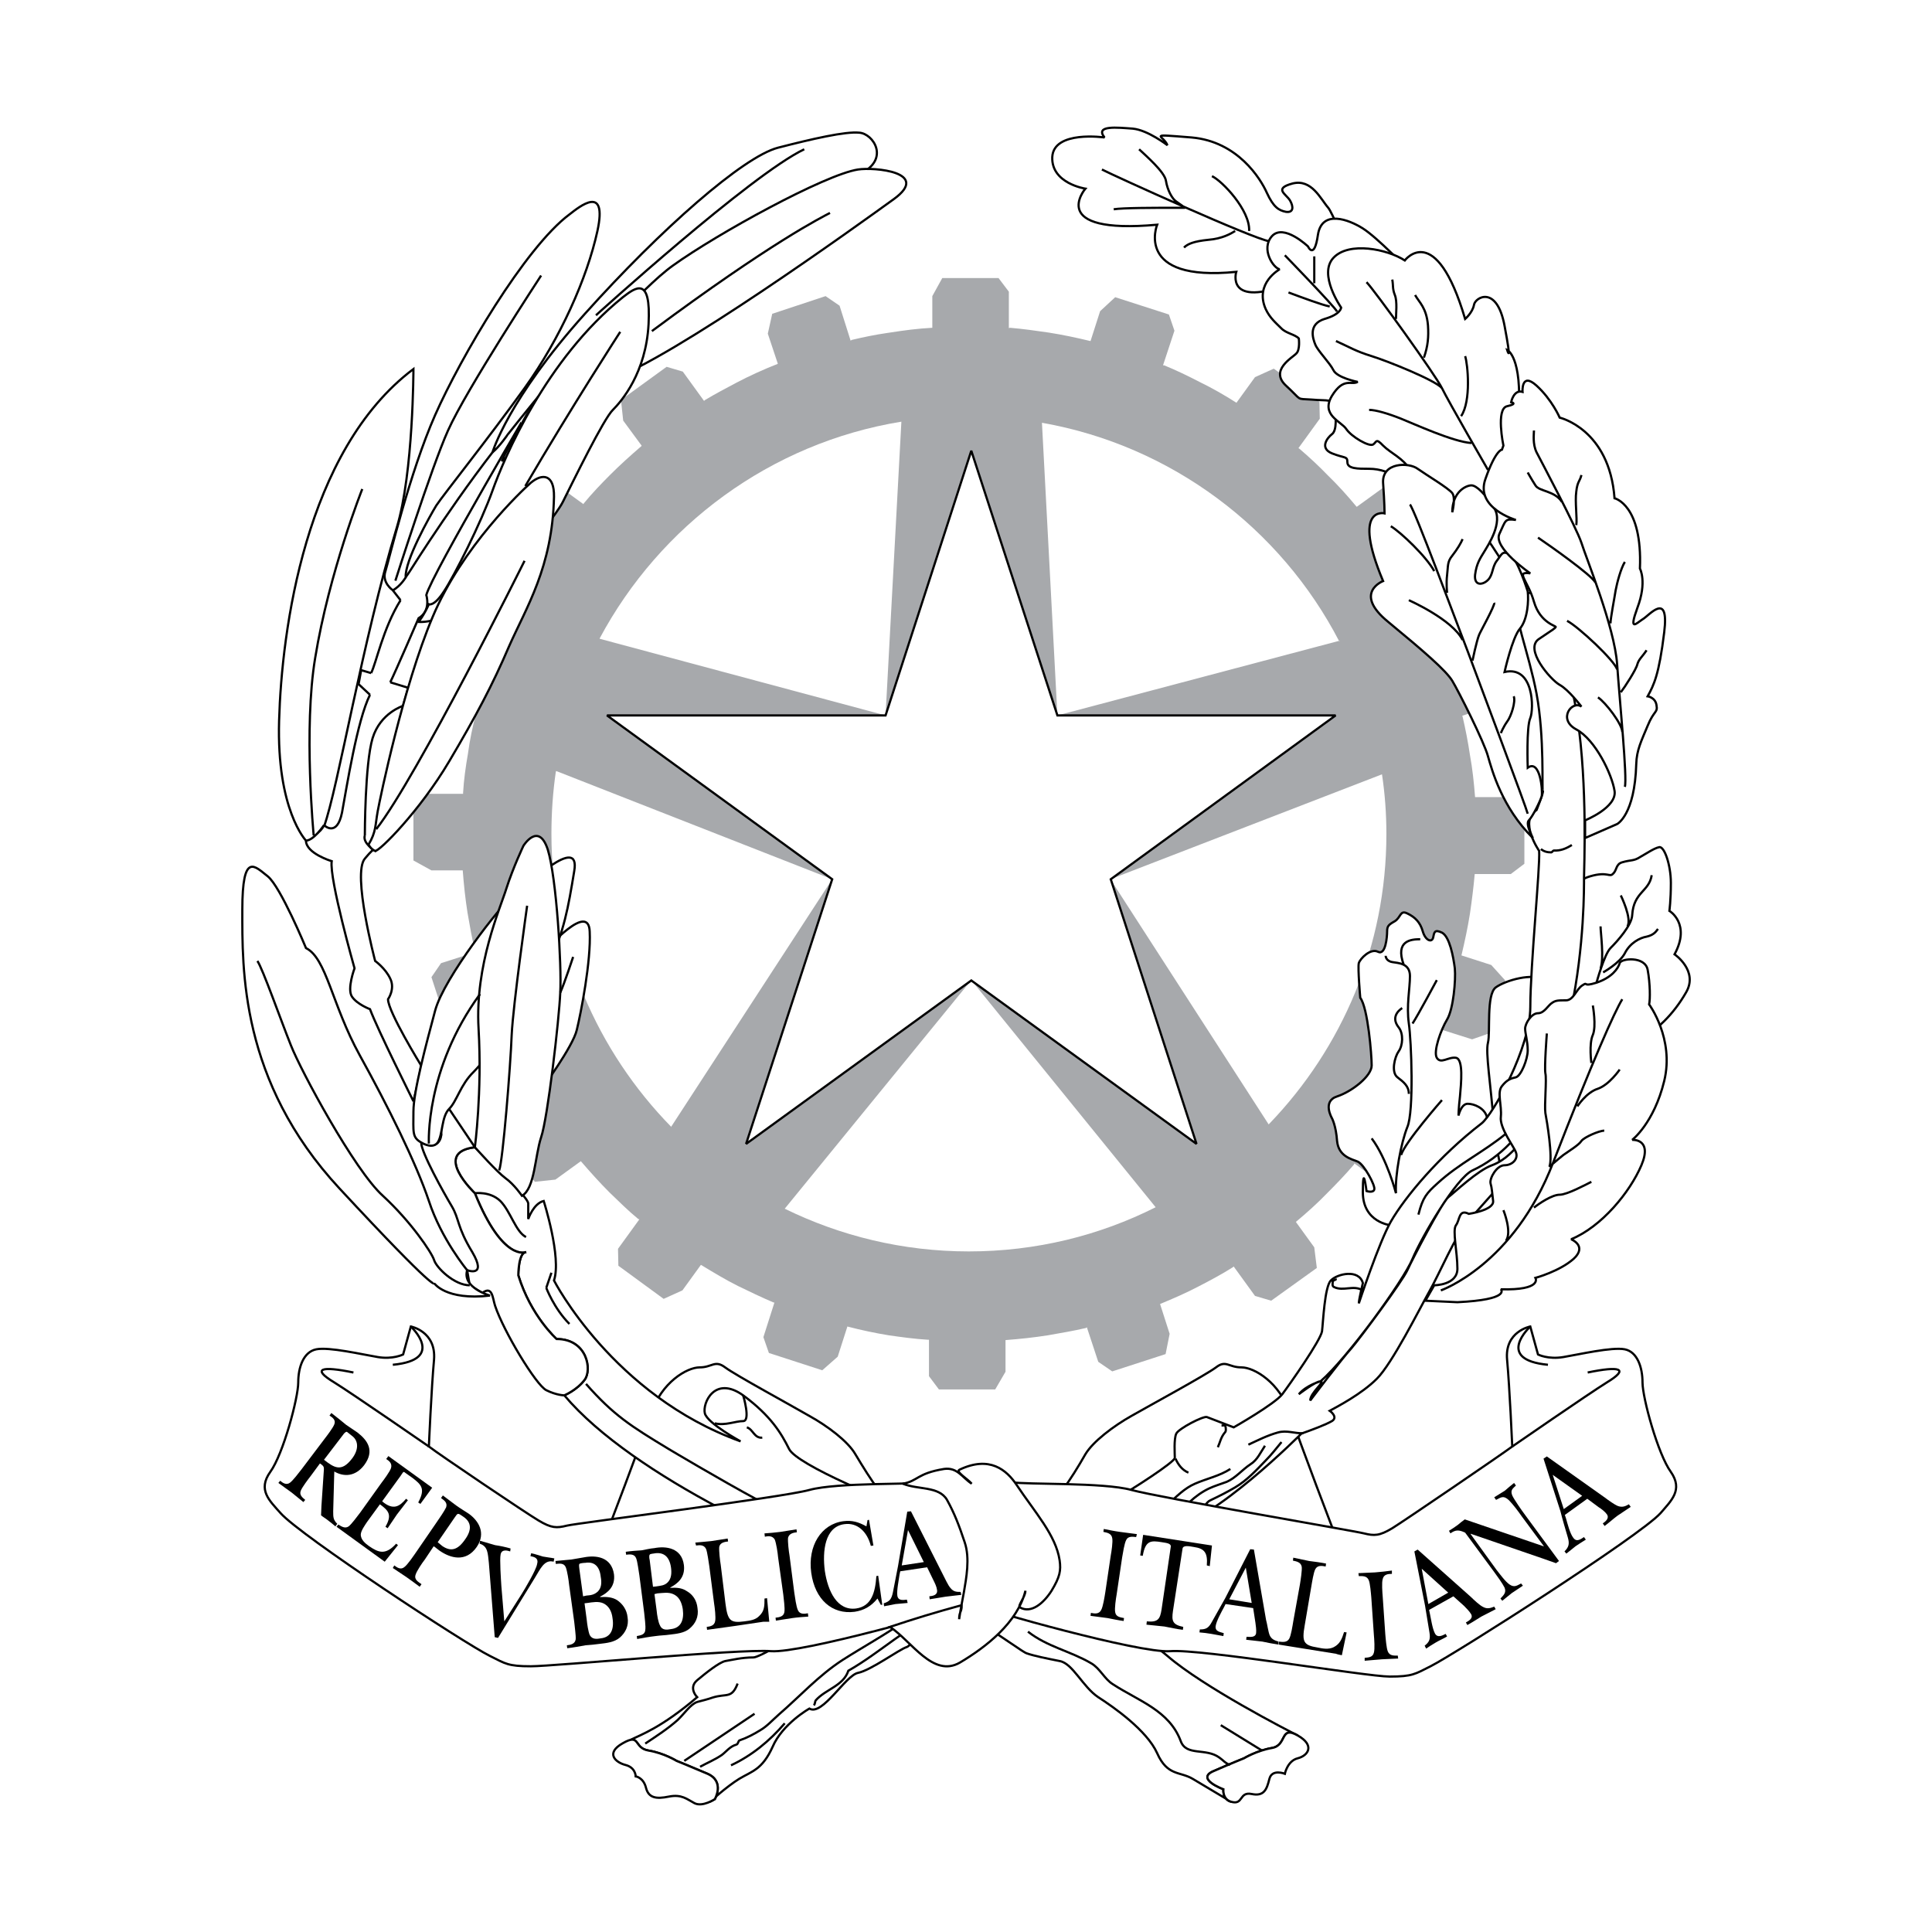 <?xml version="1.0" encoding="utf-8"?>
<!-- Generator: Adobe Illustrator 13.0.0, SVG Export Plug-In . SVG Version: 6.00 Build 14948)  -->
<!DOCTYPE svg PUBLIC "-//W3C//DTD SVG 1.0//EN" "http://www.w3.org/TR/2001/REC-SVG-20010904/DTD/svg10.dtd">
<svg version="1.0" id="Layer_1" xmlns="http://www.w3.org/2000/svg" xmlns:xlink="http://www.w3.org/1999/xlink" x="0px" y="0px"
	 width="192.756px" height="192.756px" viewBox="0 0 192.756 192.756" enable-background="new 0 0 192.756 192.756"
	 xml:space="preserve">
<g>
	<polygon fill-rule="evenodd" clip-rule="evenodd" fill="#FFFFFF" points="0,0 192.756,0 192.756,192.756 0,192.756 0,0 	"/>
	
		<path fill-rule="evenodd" clip-rule="evenodd" fill="#FFFFFF" stroke="#000000" stroke-width="0.22" stroke-miterlimit="2.613" d="
		M99.623,151.186c0,0,5.618-1.506,6.389-2.533c0.771-1.029,1.542-2.277,2.276-3.562c0.771-1.285,2.827-2.828,4.589-3.82
		c1.799-1.029,7.417-4.076,8.444-4.848c0.992-0.771,1.249,0,2.534,0c1.284,0,3.818,1.506,4.847,4.59
		c1.027,3.049,4.332,11.717,4.846,13.002s-7.417,4.592-10.207,5.361c-2.79,0.771-8.407,0.771-10.206-0.256
		c-1.763-1.029-12.997-5.619-13.768-5.619C98.595,153.5,99.623,151.186,99.623,151.186L99.623,151.186z"/>
	
		<path fill-rule="evenodd" clip-rule="evenodd" fill="#FFFFFF" stroke="#000000" stroke-width="0.22" stroke-miterlimit="2.613" d="
		M94.006,151.186c0,0-5.581-1.506-6.352-2.533c-0.771-1.029-1.542-2.277-2.313-3.562c-0.734-1.285-2.79-2.828-4.589-3.82
		c-1.763-1.029-7.379-4.076-8.407-4.848c-1.029-0.771-1.286,0-2.534,0c-1.285,0-3.819,1.506-4.847,4.59
		c-1.028,3.049-4.333,11.717-4.846,13.002s7.38,4.592,10.207,5.361c2.791,0.771,8.408,0.771,10.169-0.256
		c1.8-1.029,13.034-5.619,13.769-5.619C95.034,153.5,94.006,151.186,94.006,151.186L94.006,151.186z"/>
	<path fill-rule="evenodd" clip-rule="evenodd" fill="#A7A9AC" d="M49.765,102.266v0.037l-2.974,0.953l-2.019-0.439l-1.727-5.326
		l0.956-1.395l3.451-1.103l-0.037-0.072c-0.331-1.249-0.551-2.608-0.771-3.856c-0.22-1.396-0.368-2.792-0.477-4.225h-3.122
		l-1.797-0.991V80.23l1.321-1.029h3.634v-0.11c0.073-1.285,0.258-2.607,0.478-3.856c0.183-1.395,0.477-2.791,0.844-4.15
		l-0.037-0.037l-2.974-0.955l-1.358-1.506l1.726-5.362l1.579-0.551l3.451,1.138v-0.11c0.514-1.176,1.101-2.387,1.651-3.526
		c0.661-1.285,1.359-2.498,2.093-3.709l-2.534-1.837l-0.844-1.873l3.305-4.554l1.688-0.037l2.937,2.131l0.037-0.074
		c0.808-0.991,1.763-1.983,2.644-2.865c0.991-0.992,2.056-1.946,3.121-2.864v-0.038l-1.835-2.495l-0.22-2.059l4.552-3.305
		l1.616,0.477l2.129,2.938l0.037-0.073c1.101-0.661,2.093-1.176,3.194-1.764c1.249-0.661,2.791-1.359,4.112-1.873v-0.037
		l-0.991-2.975l0.44-1.983l5.324-1.763l1.395,0.955l1.102,3.489l0.11-0.074c1.248-0.293,2.313-0.515,3.561-0.697l0.258-0.037
		c1.396-0.22,2.79-0.404,4.222-0.477v-0.037v-3.122l0.992-1.8h5.617l1.028,1.359v3.636l0.11-0.037
		c1.285,0.109,2.606,0.294,3.854,0.477c1.396,0.219,2.791,0.514,4.149,0.844h0.037l0.954-2.975l1.505-1.396l5.36,1.727l0.551,1.617
		l-1.138,3.451h0.109c1.176,0.478,2.387,1.065,3.525,1.654c1.285,0.624,2.496,1.321,3.708,2.093V40.16l1.836-2.534l1.872-0.845
		l4.553,3.305l0.037,1.689l-2.13,2.938l0.073,0.037c0.992,0.845,1.981,1.763,2.864,2.681c0.991,0.956,1.945,2.02,2.862,3.122h0.038
		l2.533-1.836l2.019-0.258l3.305,4.554l-0.477,1.616l-2.938,2.131l0.073,0.073c0.661,1.102,1.321,2.277,1.909,3.416
		c0.624,1.248,1.212,2.534,1.726,3.856h0.036l2.975-0.955l2.02,0.404l1.725,5.326l-0.954,1.396l-3.451,1.138l0.037,0.073
		c0.293,1.25,0.55,2.571,0.734,3.82c0.257,1.396,0.403,2.792,0.514,4.224h3.12l1.8,1.028v5.619l-1.358,1.028h-3.635h0.037
		c-0.11,1.285-0.294,2.718-0.478,3.966c-0.221,1.396-0.514,2.755-0.845,4.15l2.974,0.956l1.396,1.543l-1.726,5.324l-1.579,0.551
		l-3.487-1.102v0.074c-0.479,1.211-1.064,2.424-1.652,3.562c-0.624,1.248-1.322,2.496-2.093,3.672l0.036,0.037l2.533,1.836
		l0.846,1.873l-3.306,4.518l-1.688,0.074l-2.938-2.168l-0.037,0.111c-0.843,0.992-1.762,1.945-2.68,2.863
		c-0.954,0.992-2.02,1.947-3.119,2.865l1.835,2.535l0.257,2.057l-4.553,3.268l-1.615-0.477l-2.13-2.939l-0.073,0.074
		c-1.103,0.699-2.276,1.322-3.414,1.91c-1.249,0.66-2.534,1.211-3.855,1.762l0.954,2.975l-0.403,2.021l-5.324,1.727l-1.395-0.955
		l-1.139-3.453l-0.073,0.074c-1.248,0.293-2.569,0.514-3.817,0.734c-1.396,0.221-2.791,0.367-4.223,0.477v3.158l-1.028,1.764h-5.618
		l-0.991-1.322v-3.635h-0.11c-1.285-0.074-2.607-0.258-3.892-0.441c-1.358-0.221-2.753-0.514-4.149-0.881v0.035l-0.954,2.977
		l-1.542,1.357l-5.324-1.727l-0.55-1.578l1.101-3.453H77.19c-1.212-0.514-2.423-1.102-3.562-1.652
		c-1.248-0.625-2.459-1.357-3.671-2.094h-0.037l-1.835,2.533l-1.872,0.846l-4.517-3.305l-0.037-1.689l2.13-2.939l-0.11-0.035
		c-0.992-0.809-1.946-1.764-2.864-2.645c-0.992-0.992-1.946-2.057-2.864-3.123l-2.534,1.836l-2.056,0.221l-3.268-4.553l0.478-1.617
		l2.937-2.129l-0.073-0.037c-0.698-1.102-1.321-2.314-1.909-3.416C50.903,104.91,50.315,103.588,49.765,102.266L49.765,102.266z"/>
	<path fill-rule="evenodd" clip-rule="evenodd" fill="#FFFFFF" d="M55.455,76.997c-0.293,2.021-0.439,4.077-0.439,6.208
		c0,11.385,4.589,21.706,11.967,29.235h-0.036l16.081-24.718L55.493,76.924L55.455,76.997L55.455,76.997z"/>
	<path fill-rule="evenodd" clip-rule="evenodd" fill="#FFFFFF" d="M133.621,63.996c-5.838-11.275-16.741-19.54-29.665-21.816
		l1.542,29.198l28.159-7.456L133.621,63.996L133.621,63.996z"/>
	<path fill-rule="evenodd" clip-rule="evenodd" fill="#FFFFFF" d="M89.931,42.07C76.86,44.2,65.847,52.427,59.824,63.702
		l0.037,0.037l28.491,7.639L89.931,42.07L89.931,42.07z"/>
	<path fill-rule="evenodd" clip-rule="evenodd" fill="#FFFFFF" d="M126.682,112.07c7.196-7.49,11.639-17.664,11.639-28.866
		c0-2.021-0.146-4.003-0.44-5.95l-27.096,10.467l15.788,24.46L126.682,112.07L126.682,112.07z"/>
	<path fill-rule="evenodd" clip-rule="evenodd" fill="#FFFFFF" d="M78.292,120.592c5.543,2.717,11.785,4.262,18.358,4.262
		c6.718,0,13.033-1.58,18.65-4.408l-18.395-22.66L78.292,120.592L78.292,120.592z"/>
	
		<polygon fill-rule="evenodd" clip-rule="evenodd" fill="#FFFFFF" stroke="#000000" stroke-width="0.22" stroke-miterlimit="2.613" points="
		74.437,114.127 83.028,87.722 60.559,71.378 88.353,71.378 96.906,44.971 105.498,71.378 133.254,71.378 110.821,87.722 
		119.376,114.127 96.906,97.822 74.437,114.127 	"/>
	
		<path fill-rule="evenodd" clip-rule="evenodd" fill="#FFFFFF" stroke="#000000" stroke-width="0.22" stroke-miterlimit="2.613" d="
		M151.392,121.73c0,0-1.91-4.59-2.313-9.182c-0.367-4.59-0.881-7.492-0.624-8.52c0.257-1.029-0.184-4.775,0.771-5.51
		c0.954-0.697,3.707-1.506,4.846-0.734c0,0,2.276-5.876,2.423-7.163c0.11-1.285,0.367-2.681,2.167-3.194
		c1.762-0.515,1.908,0.146,2.275-0.258c0.404-0.367,0.258-0.955,0.918-1.139c0.882-0.257,1.139-0.109,1.763-0.514
		c0.661-0.367,1.396-0.881,1.908-0.991c0.515-0.147,1.176,1.763,1.176,3.562c0,1.763-0.146,2.791-0.146,2.791
		s2.166,1.286,0.514,4.333c0,0,2.423,1.653,1.139,3.82c-1.249,2.166-2.938,3.855-4.957,4.848c0,0,2.79,2.939-2.166,7.42
		c-4.993,4.443-3.965,3.305-3.965,3.305s2.937,2.277-2.424,5.729C149.335,123.787,151.392,121.73,151.392,121.73L151.392,121.73z"/>
	
		<path fill-rule="evenodd" clip-rule="evenodd" fill="#FFFFFF" stroke="#000000" stroke-width="0.22" stroke-miterlimit="2.613" d="
		M138.762,122.244c0,0-2.791-0.258-2.791-3.305c0-3.049,0.367-0.109,0.367-0.109s0.661,0.219,0.771-0.148
		c0.146-0.365-1.028-2.533-1.652-2.791c-0.624-0.256-1.909-0.514-2.057-2.057c-0.109-1.543-0.514-2.275-0.514-2.275
		s-0.991-1.689,0.514-2.168c1.543-0.514,3.452-2.057,3.452-3.086c0-1.027-0.368-5.729-1.139-6.758c0,0-0.257-2.937-0.146-3.452
		c0.146-0.477,1.174-1.505,1.909-1.139c0.771,0.404,0.917-1.506,0.917-2.02s0.111-0.662,0.771-1.028
		c0.624-0.404,0.514-1.139,1.248-0.771c0.771,0.367,1.285,0.881,1.542,1.8c0.257,0.881,0.881,1.138,1.028,0.624
		c0.11-0.513,0.11-0.88,0.882-0.513c0.771,0.403,1.137,2.423,1.284,3.562c0.11,1.175-0.147,4.076-0.771,5.105
		c-0.625,1.029-1.396,3.195-1.028,3.82c0.403,0.66,1.138-0.111,1.909,0c0.771,0.146,0.515,2.57,0.404,3.855
		c-0.146,1.248-0.146,1.91-0.146,1.91s0.257-1.176,0.917-1.176c0.624,0,1.652,0.404,1.909,1.285S138.762,122.244,138.762,122.244
		L138.762,122.244z"/>
	
		<path fill-rule="evenodd" clip-rule="evenodd" fill="#FFFFFF" stroke="#000000" stroke-width="0.22" stroke-miterlimit="2.613" d="
		M105.755,157.32c-14.172,4.332-14.539,6.756-15.31,7.014c-0.772,0.256-3.562,2.314-4.846,2.57c-1.25,0.258-3.562,4.336-4.847,3.562
		c0,0-2.68,1.506-3.671,3.82c-1.028,2.277-2.056,2.424-3.341,3.195c-1.248,0.771-2.901,2.277-2.901,2.277l0.478-0.258
		c0,0,1.029-1.762-0.734-2.533c-1.798-0.771-3.083-1.285-3.083-1.285s-1.249-0.773-2.791-1.029
		c-1.248-0.184-0.991-1.248-1.799-1.064c1.028-0.516,3.083-1.213,6.646-4.26c0,0-0.919-0.92,0-1.691
		c0.881-0.734,2.166-1.762,2.79-1.91c0.66-0.109,1.651-0.365,2.827-0.365c1.138,0,13.804-8.008,16.559-9.586
		c0.881-0.479,12.483-5.73,14.025-5.73c1.541,0,4.332,0.148,5.727-0.623c1.396-0.771,5.728-3.562,5.728-3.969
		c0-0.365-0.109-1.908,0.147-2.424c0.257-0.514,2.68-1.762,3.048-1.652c0.403,0.148,2.68,1.029,2.68,1.029s4.075-2.314,4.847-3.305
		c0.771-1.029,3.818-5.363,3.965-6.281c0.11-0.881,0.257-4.443,0.882-5.068c0.623-0.662,2.79-1.176,3.193,0.258
		c0,0-0.403,1.652-0.403,2.02c0,0,2.02-6.098,3.194-8.154c1.395-2.424,4.809-6.537,9.068-9.807
		c1.139-0.916,4.847-7.527,4.847-11.604c0-4.114,0.99-13.92,0.881-15.574c0,0-2.057-2.974-0.258-4.075c0,0,0.771-1.911,0.624-1.911
		c-0.109,0,0.185-5.362-0.624-9.696c-0.771-4.077-2.422-8.153-2.056-9.586l2.827-0.992c0,0,2.276,6.244,3.305,13.001
		c1.027,6.758,0.66,15.021,0.66,15.939c0,1.652,0.221,23.947-11.124,29.197c-1.652,0.771-5.067,6.648-5.984,8.816
		c-0.882,2.166-6.499,9.916-9.179,12.23c0,0-1.396,0.365-2.166,1.285c0,0,1.651-1.285,2.166-1.285c0.514,0-1.028,1.137-1.028,1.908
		c0,0,3.194-4.223,4.112-5.215c0.881-1.027,5.066-6.648,5.58-7.785c0.515-1.139,3.452-6.758,4.075-7.273
		c0.661-0.514,2.938-2.682,4.369-3.195c1.396-0.514,2.277-1.652,2.644-2.02c0.404-0.404,1.946-0.256,1.946-0.256
		s-5.875,6.609-7.013,7.895c-1.175,1.287-2.827,5.215-3.855,7.016c-0.991,1.762-3.67,7.125-5.213,8.668
		c-1.542,1.543-3.966,2.791-4.7,3.195c0,0,0.882,0.623,0.221,1.027c-0.624,0.367-2.019,0.883-3.047,1.248
		c0,0-8.775,8.852-13.365,9.586C114.786,152.875,107.443,156.805,105.755,157.32L105.755,157.32z"/>
	
		<path fill-rule="evenodd" clip-rule="evenodd" fill="#FFFFFF" stroke="#000000" stroke-width="0.22" stroke-miterlimit="2.613" d="
		M71.316,179.502c0,0,1.029-1.762-0.734-2.533c-1.798-0.771-3.083-1.285-3.083-1.285s-1.249-0.773-2.791-1.029
		c-1.542-0.258-0.771-1.762-2.57-0.734c-1.763,0.99-0.735,1.91,0.257,2.168c1.028,0.256,1.028,1.139,1.028,1.139
		s0.771,0.109,1.027,1.137c0.257,1.029,1.029,1.139,2.276,0.883c1.286-0.258,1.8,0.256,2.571,0.66
		C70.105,180.311,71.316,179.502,71.316,179.502L71.316,179.502z"/>
	<path fill="none" stroke="#000000" stroke-width="0.22" stroke-miterlimit="2.613" d="M75.282,170.982l-7.013,4.701
		 M73.592,167.971c-0.587,1.541-1.101,0.955-2.496,1.396c-0.403,0.145-1.101,0.33-1.541,0.439 M69.555,169.807
		c-0.661,0.221-1.286,1.176-1.947,1.799c-0.991,0.883-2.129,1.617-3.231,2.352 M130.023,142.996
		c-0.845,0.035-1.652-0.33-2.534-0.074c-1.063,0.295-1.982,0.771-2.938,1.213 M118.568,146.926
		c-0.624-0.258-1.028-0.809-1.286-1.396 M121.505,144.391c0.221-0.477,0.294-0.99,0.698-1.469c0.146-0.109,0.11-0.477,0.037-0.697
		c-0.037-0.037-0.221,0-0.367,0 M133.364,127.68c-0.184-0.072-0.257,0.111-0.404,0.111c0.037,0.221-0.11,0.514,0.147,0.623
		c0.918,0.441,1.909-0.219,2.789,0.295c0-0.109,0-0.184,0-0.258 M153.741,84.71c0.293,0.257,0.66,0.331,1.028,0.331
		c0.071,0,0.183-0.184,0.256-0.184c0.661,0.036,1.212-0.184,1.8-0.551 M69.848,176.27c0.734-0.402,1.468-0.697,2.166-1.174
		c0.478-0.367,0.808-0.846,1.432-1.029c0.22-0.037,0.183-0.402,0.367-0.441c0.735-0.256,1.359-0.586,2.02-0.99
		c0.697-0.404,1.249-1.029,1.873-1.58c2.166-1.873,3.928-3.855,6.351-5.436c2.13-1.357,4.223-2.496,6.206-3.893 M81.192,170.137
		c0.147-0.146,0.11-0.367,0.183-0.477c0.992-1.139,2.754-1.434,3.268-2.975c3.231-1.838,5.984-4.555,9.436-5.988 M72.932,176.125
		c2.057-0.957,3.855-2.426,5.361-4.189 M116.512,150.121c0.845-0.809,1.689-1.652,2.717-2.094c1.176-0.514,2.46-0.771,3.525-1.469
		 M118.678,149.863c0.588-0.551,1.248-1.027,1.946-1.357c0.551-0.258,1.175-0.441,1.763-0.662c0.917-0.404,1.505-1.176,2.386-1.764
		c0.661-0.402,0.992-1.174,1.433-1.836 M119.706,150.746c0.441-0.258,0.624-0.883,1.064-1.066c0.845-0.404,1.652-0.807,2.46-1.285
		c1.176-0.697,2.093-1.689,3.048-2.682c0.551-0.551,1.064-1.211,1.578-1.836 M141.515,121.18c0.44-1.727,0.809-2.131,1.945-3.158
		c2.13-1.947,4.554-3.086,6.793-4.922c0.367-0.293,0.625-0.697,0.808-1.102"/>
	
		<path fill-rule="evenodd" clip-rule="evenodd" fill="#FFFFFF" stroke="#000000" stroke-width="0.22" stroke-miterlimit="2.613" d="
		M122.827,179.76c-0.882-0.221-0.771-1.248-0.771-1.248s-2.79-1.029-0.991-1.801c1.763-0.771,3.047-1.285,3.047-1.285
		s1.286-0.771,2.792-1.029c1.542-0.256,0.771-2.275,2.569-1.248c-1.027-0.514-9.437-4.848-12.998-7.934
		c-3.598-3.047-18.357-12.229-23.203-13.771c-4.847-1.506-13.769-5.326-14.54-6.869c-0.77-1.543-1.798-3.305-4.589-5.361
		c-2.828-2.02-4.076,0.771-3.819,1.799c0.257,0.992,3.562,2.793,3.562,2.793c-12.74-4.592-18.614-16.051-18.614-16.051
		c0.771-2.314-1.028-7.934-1.028-7.934c-1.028,0.258-1.542,1.801-1.542,1.801s0-0.771,0-1.543s-5.324-5.619-5.324-5.619
		c-4.333,0.514,0,4.59,0,4.59c2.791,6.906,5.104,5.877,5.104,5.877c-0.771,0-0.771,2.314-0.771,2.314
		c1.248,4.076,3.819,6.354,3.819,6.354c3.047,0,3.561,3.086,2.79,4.076c-0.771,1.029-2.02,1.543-2.02,1.543
		c6.866,8.152,23.938,15.83,31.611,18.107c7.637,2.312,13.769,7.418,14.54,7.639c0.733,0.256,2.019,0.514,3.304,0.77
		c1.284,0.258,2.276,2.572,3.818,3.602c1.542,0.99,4.846,3.305,5.874,5.58c1.027,2.316,2.277,1.801,3.562,2.572
		C120.294,178.254,122.827,179.76,122.827,179.76L122.827,179.76z"/>
	
		<path fill-rule="evenodd" clip-rule="evenodd" fill="#FFFFFF" stroke="#000000" stroke-width="0.22" stroke-miterlimit="2.613" d="
		M122.056,178.512c0,0-2.79-1.029-0.991-1.801c1.763-0.771,3.047-1.285,3.047-1.285s1.286-0.771,2.792-1.029
		c1.542-0.256,0.771-2.275,2.569-1.248c1.762,0.992,1.027,2.02,0,2.277s-1.284,1.543-1.284,1.543s-1.285-0.514-1.543,0.514
		c-0.257,1.029-0.515,1.764-1.763,1.506c-1.285-0.258-0.808,1.139-2.056,0.771C121.945,179.502,122.056,178.512,122.056,178.512
		L122.056,178.512z"/>
	<path fill="none" stroke="#000000" stroke-width="0.22" stroke-miterlimit="2.613" d="M74.144,139.213c0,0,0.771,2.57,0,2.57
		s-1.799,0.479-2.828,0.221 M47.378,119.049c0,0,1.506-0.219,2.534,0.771c1.028,1.029,1.542,3.086,2.569,3.6 M55.016,126.982
		l-0.514,1.506 M54.501,128.488c0,0,0.771,2.057,2.312,3.6 M75.648,149.68c-3.817-2.057-8.922-5.105-8.922-5.105
		c-3.818-2.312-5.507-3.377-8.26-6.5 M121.799,172.121l4.112,2.533 M102.561,162.791c1.909,1.506,4.259,1.947,6.315,3.16
		c0.881,0.512,1.321,1.578,2.166,2.092c2.533,1.654,5.616,2.607,6.755,5.656c0.551,1.543,2.497,0.66,3.855,1.652
		c0.367,0.258,0.624,0.588,1.064,0.736 M74.511,142.408c0.624,0.184,0.733,1.102,1.541,1.027"/>
	
		<path fill-rule="evenodd" clip-rule="evenodd" fill="#FFFFFF" stroke="#000000" stroke-width="0.22" stroke-miterlimit="2.613" d="
		M47.378,114.459c-4.333,0.514,0,4.59,0,4.59c2.791,6.906,5.104,5.877,5.104,5.877c-0.771,0-0.771,2.314-0.771,2.314
		c1.248,4.076,3.819,6.354,3.819,6.354c3.047,0,3.561,3.086,2.79,4.076c-0.771,1.029-2.02,1.543-2.02,1.543s-0.771,0-1.798-0.514
		c-1.028-0.516-4.259-5.877-5.104-8.412c-0.257-0.771-0.257-2.055-1.286-1.285l-1.248-0.77l-0.257-1.506c0,0,2.02,0.77,0.514-1.801
		c-1.542-2.533-1.285-3.305-2.056-4.592c-0.771-1.285-3.048-5.361-3.048-6.352c0,0,1.763,0.99,2.02-0.771
		c0,0-0.257-2.057,0.771-2.572L47.378,114.459L47.378,114.459z"/>
	<path fill="none" stroke="#000000" stroke-width="0.22" stroke-miterlimit="2.613" d="M36.401,83.351
		c-0.257,0.771,1.027,1.542,1.027,1.542s0.257-0.771-1.027,0.772c-1.284,1.505,1.027,10.209,1.027,10.209s1.028,0.735,1.506,1.764
		c0.514,1.027-0.221,2.057-0.221,2.057c0,1.248,3.304,6.609,3.304,6.609c-0.256,1.543-0.77,3.564-0.77,3.564
		s-3.562-7.125-4.333-9.184c0,0-1.284-0.477-1.798-1.248c-0.515-0.771,0.256-2.828,0.256-2.828s-2.534-8.926-2.277-10.688
		c0,0-2.569-0.772-2.569-2.057c0,0,1.541-0.772,1.798-1.543c0,0,1.285,1.285,1.799-1.249c0.477-2.572,1.506-9.182,2.79-11.753
		 M36.915,69.321l-1.138-1.064l0.257-1.396l0.992,0.293 M37.025,67.153c0.514-0.991,1.175-4.442,2.938-7.271 M39.962,59.882
		l-0.771-0.991 M39.191,58.891c0,0,1.028-0.771,1.799-2.057c0,0,5.104-8.153,10.207-14.286c5.103-6.134,2.533-3.306,2.533-3.306
		S43.045,57.348,42.532,59.369c0,0,0.513,1.542-0.771,2.313c0,0-2.313,5.362-2.827,6.391 M38.934,68.073l1.799,0.55l-0.514,1.8
		 M40.219,70.423c0,0-2.276,0.697-3.048,3.232c-0.771,2.57-0.771,9.696-0.771,9.696"/>
	
		<path fill-rule="evenodd" clip-rule="evenodd" fill="#FFFFFF" stroke="#000000" stroke-width="0.22" stroke-miterlimit="2.613" d="
		M48.884,129.26c0,0-2.79-0.771-2.276-2.533c0,0-2.57-3.086-3.818-6.906c-1.285-3.818-4.076-9.438-6.902-14.543
		c-2.791-5.068-3.304-9.659-5.359-10.688c0,0-2.535-6.134-3.819-7.162c-1.285-0.991-2.534-2.535-2.534,3.342
		c0,5.84-0.257,17.078,9.693,27.802c9.913,10.688,9.436,9.439,9.436,9.439S44.441,129.773,48.884,129.26L48.884,129.26z"/>
	
		<path fill-rule="evenodd" clip-rule="evenodd" fill="#FFFFFF" stroke="#000000" stroke-width="0.22" stroke-miterlimit="2.613" d="
		M53.987,108.729c0,0,3.195-4.334,3.562-5.984c0.404-1.654,1.432-6.87,1.285-9.807c-0.11-2.938-4.076,1.505-4.957,2.424
		L53.987,108.729L53.987,108.729z"/>
	
		<path fill-rule="evenodd" clip-rule="evenodd" fill="#FFFFFF" stroke="#000000" stroke-width="0.22" stroke-miterlimit="2.613" d="
		M49.141,45.118c0,0,1.542-5.252,9.179-13.772c7.673-8.558,15.824-15.683,19.274-16.602c3.416-0.881,6.756-1.652,8.152-1.505
		c1.395,0.11,3.047,2.645,0.11,4.077c-2.938,1.396-24.342,14.397-25.994,15.426c-1.652,1.028-9.179,10.577-9.179,10.577
		S49.801,44.604,49.141,45.118L49.141,45.118z"/>
	
		<path fill-rule="evenodd" clip-rule="evenodd" fill="#FFFFFF" stroke="#000000" stroke-width="0.22" stroke-miterlimit="2.613" d="
		M42.018,113.982c0,0,1.139,0.732,1.653,0c0.513-0.771,0.367-2.572,1.138-3.344c0.771-0.77,1.138-2.424,2.423-3.672
		c1.285-1.285,5.984-7.271,7.526-10.725c1.542-3.453,1.91-5.545,2.533-9.329c0.662-3.819-4.846,1.543-6.241,2.571
		c-0.992,0.771-6.755,8.043-7.637,11.348c-0.881,3.307-2.165,8.045-2.165,10.064C41.248,112.953,41.1,113.467,42.018,113.982
		L42.018,113.982z"/>
	
		<path fill-rule="evenodd" clip-rule="evenodd" fill="#FFFFFF" stroke="#000000" stroke-width="0.22" stroke-miterlimit="2.613" d="
		M52.078,119.307c0,0-0.771-1.139-1.652-1.764c-0.881-0.66-2.679-2.68-3.048-3.084c0,0,0.734-5.473,0.369-11.826
		c-0.369-6.391,2.166-12.01,2.789-14.029c0.661-2.057,1.689-4.224,1.689-4.224s1.505-2.424,2.423,0.368
		c0.882,2.828,1.396,11.605,1.249,14.286c-0.111,2.682-1.249,12.525-1.91,14.434C53.363,115.377,53.363,118.572,52.078,119.307
		L52.078,119.307z"/>
	
		<path fill-rule="evenodd" clip-rule="evenodd" fill="#FFFFFF" stroke="#000000" stroke-width="0.22" stroke-miterlimit="2.613" d="
		M50.058,46c0,0,1.652-3.966,6.242-8.557c1.249-1.249,7.674-8.705,10.831-10.945c4.442-3.195,15.163-9.072,18.468-9.586
		c1.651-0.256,7.269,0.258,3.597,2.938c-3.708,2.682-21.955,15.83-28.453,18.107L50.058,46L50.058,46z"/>
	
		<path fill-rule="evenodd" clip-rule="evenodd" fill="#FFFFFF" stroke="#000000" stroke-width="0.22" stroke-miterlimit="2.613" d="
		M42.789,60.287c0,0,0.514,0.257,1.506-1.286c1.027-1.542,3.708-6.868,4.846-10.063c1.138-3.196,5.323-13.112,12.997-19.282
		c1.285-0.991,2.827-2.167,2.57,2.682c-0.257,4.847-2.68,7.676-3.562,8.557c-0.917,0.882-3.964,7.125-4.993,9.183
		c-1.028,2.057-9.289,12.229-14.392,11.973C41.761,62.049,42.275,61.425,42.789,60.287L42.789,60.287z"/>
	
		<path fill-rule="evenodd" clip-rule="evenodd" fill="#FFFFFF" stroke="#000000" stroke-width="0.22" stroke-miterlimit="2.613" d="
		M39.191,58.891c0,0-1.138-0.771-0.734-1.91c0.368-1.176,2.423-9.843,4.957-15.573c2.534-5.729,8.959-16.71,13.4-20.016
		c0.992-0.771,3.818-3.085,2.791,1.652c-1.028,4.701-3.708,10.725-7.27,15.683c-3.562,4.958-8.114,10.651-8.812,11.716
		c-0.624,1.029-3.157,5.51-3.047,7.162C40.476,57.605,39.962,58.486,39.191,58.891L39.191,58.891z"/>
	
		<path fill-rule="evenodd" clip-rule="evenodd" fill="#FFFFFF" stroke="#000000" stroke-width="0.22" stroke-miterlimit="2.613" d="
		M36.768,84.269c0,0,0.257,0.478,0.661,0.624c0.368,0.11,4.443-3.966,7.38-8.924c2.717-4.591,4.332-7.639,5.984-11.496
		c1.688-3.82,4.332-7.896,4.479-14.911c0.037-2.277-1.175-2.351-2.313-1.396c-0.88,0.771-6.864,6.391-9.802,13.405
		c-2.937,6.979-5.213,17.96-5.471,19.355C37.428,82.323,37.539,82.983,36.768,84.269L36.768,84.269z"/>
	<path fill-rule="evenodd" clip-rule="evenodd" fill="#FFFFFF" d="M32.325,82.323c0,0-1.028,1.543-1.798,1.543
		c0,0-2.938-3.048-2.681-11.973c0.257-8.925,2.57-26.921,13.402-35.075c0,0,0,10.32-1.653,15.792
		c-3.451,11.349-5.875,26.041-7.27,29.859V82.323L32.325,82.323z"/>
	<path fill="none" stroke="#000000" stroke-width="0.22" stroke-miterlimit="2.613" d="M32.325,82.323
		c0,0-1.028,1.543-1.798,1.543c0,0-2.938-3.048-2.681-11.973c0.257-8.925,2.57-26.921,13.402-35.075c0,0,0,10.32-1.653,15.792
		c-3.451,11.349-5.875,26.041-7.27,29.859 M25.68,95.875c0.515,0.735,2.313,5.84,3.341,8.411c0.991,2.535,6.353,12.486,9.18,15.021
		c2.79,2.57,4.845,5.619,5.103,6.391c0.221,0.771,2.02,2.535,3.562,2.535 M42.789,114.094c0,0-0.404-7.385,5.103-14.914
		 M52.592,90.365c0,0-1.396,9.844-1.542,12.891c-0.11,3.049-0.881,12.635-1.249,13.516 M57.182,95.471c0,0-0.882,2.682-1.285,3.562
		 M31.297,83.351c0,0-1.028-10.687,0.147-17.702c1.395-8.558,4.7-16.858,4.7-16.858 M52.335,55.953c0,0-10.721,21.558-14.796,26.773
		 M39.448,57.936c0,0,3.598-11.312,5.25-14.984c1.799-4.04,9.289-15.462,9.289-15.462 M59.458,31.456
		c0,0,15.457-14.03,20.781-16.563 M82.808,21.245c-0.771,0.405-5.874,2.939-17.77,11.79 M61.881,33.108
		c0,0-4.811,7.419-9.473,15.389"/>
	
		<path fill-rule="evenodd" clip-rule="evenodd" fill="#FFFFFF" stroke="#000000" stroke-width="0.22" stroke-miterlimit="2.613" d="
		M108.288,18.822c0,0-3.929,4.591,7.159,3.599c0,0-2.312,5.73,7.894,4.701c0,0-1.138,3.71,5.471,1.138
		c6.646-2.533,8.812,4.739,8.812,4.739s-4.332-11.349-5.104-12.268c-0.771-0.882-1.651-2.902-3.562-2.424
		c-1.909,0.514-0.66,1.028-0.256,1.689c0.366,0.625,0.366,1.248-0.404,1.139c-0.734-0.147-1.249-0.478-1.909-1.91
		c-0.624-1.396-2.901-5.104-7.491-5.509c-4.589-0.367-2.825-0.257-2.423,0.771c0,0-1.945-1.506-3.451-1.653
		c-1.542-0.11-3.817-0.367-2.826,0.881c0,0-5.067-0.734-5.213,1.947C104.872,18.308,108.288,18.822,108.288,18.822L108.288,18.822z"
		/>
	
		<path fill-rule="evenodd" clip-rule="evenodd" fill="#FFFFFF" stroke="#000000" stroke-width="0.22" stroke-miterlimit="2.613" d="
		M130.5,24.588c0,0-2.423-2.314-3.597-1.028c-1.139,1.286,0.146,3.196,0.771,3.305c0,0-2.534,1.395-1.396,3.967
		c0.403,0.881,1.027,1.395,1.541,1.91c0.479,0.514,1.396,0.624,1.764,1.028c0,0,0.146,1.138-0.257,1.505
		c-0.368,0.405-2.681,1.653-1.028,3.196c1.688,1.542,0.917,1.286,2.57,1.396c1.651,0.147,2.166-0.109,2.275,0.771
		c0.147,0.881,0.257,2.314-0.257,2.681c-0.478,0.367-1.248,1.395,0,1.91c1.285,0.513,1.542,0.257,1.542,0.881
		c0,0.662,1.028,0.662,2.166,0.662c1.139,0,2.057,0.367,3.194,1.028c1.139,0.625,8.408,2.792,8.408,2.792
		s-5.985-21.559-6.866-22.698c-0.918-1.138-3.965-4.223-5.36-5.104s-4.075-1.91-4.479,0.624
		C131.125,25.984,130.5,24.588,130.5,24.588L130.5,24.588z"/>
	
		<path fill-rule="evenodd" clip-rule="evenodd" fill="#FFFFFF" stroke="#000000" stroke-width="0.22" stroke-miterlimit="2.613" d="
		M133.805,30.684c0,0-2.312-3.305-0.771-4.958c1.541-1.653,5.359-0.881,7.122,0.257c0,0,3.084-4.077,6.021,5.839
		c0,0,0.734-0.625,0.881-1.396c0.11-0.771,2.276-2.02,3.048,2.057c0.771,4.077,0.257,2.424,0.257,2.424s1.542,0.624,1.138,6.5
		c-0.366,5.877,1.799,16.821,1.799,16.821l-1.799,0.404c0,0-3.562-5.876-4.332-6.39c-0.734-0.515-5.838-4.224-6.498-5.363
		c-0.625-1.139-1.909-1.652-2.681-2.424c-0.735-0.771-0.624-0.367-0.991-0.109c-0.404,0.257-2.166-0.771-2.681-1.543
		c-0.514-0.771-2.569-1.396-1.432-3.305c1.175-1.91,1.946-1.029,2.57-1.396c0,0-2.057-0.405-2.423-1.176
		c-0.368-0.735-1.542-1.91-1.8-2.536c-0.257-0.623-0.734-2.055,0.918-2.569C133.805,31.346,133.805,30.684,133.805,30.684
		L133.805,30.684z"/>
	
		<path fill-rule="evenodd" clip-rule="evenodd" fill="#FFFFFF" stroke="#000000" stroke-width="0.22" stroke-miterlimit="2.613" d="
		M152.42,59.001c0,0-1.028-3.305-1.8-3.709c-0.771-0.368-0.771,0-1.285,0.662c-0.478,0.624-0.366,1.395-0.881,1.91
		s-1.396,0.624-1.285-0.515c0.146-1.138,0.515-1.652,0.918-2.313c0.367-0.625,1.909-2.901,0.991-4.334
		c-0.881-1.396-1.763-2.277-2.276-2.277s-1.909,0.624-1.909,2.681c0,0,0.367-1.396,0-1.91c-0.404-0.515-2.569-1.8-3.451-2.424
		c-0.881-0.662-3.562-0.662-3.451,1.395c0.146,2.021,0.146,3.048,0.146,3.048s-3.304-0.771-0.146,6.757c0,0-3.047,1.176,0.515,4.078
		c3.561,2.938,5.763,4.848,6.388,5.876s3.194,6.133,3.562,7.529c0.403,1.396,1.396,5.105,4.479,8.153c0,0-0.771-1.395-0.403-1.762
		c0.403-0.405,1.138-1.91,1.285-2.424c0.109-0.514-0.147-3.709-1.395-2.828c0,0-0.147-4.077,0.257-4.958
		c0.366-0.882,0.366-5.252-2.57-4.591c0,0,0.771-3.452,1.541-4.333C152.42,61.792,152.529,59.919,152.42,59.001L152.42,59.001z"/>
	
		<path fill-rule="evenodd" clip-rule="evenodd" fill="#FFFFFF" stroke="#000000" stroke-width="0.22" stroke-miterlimit="2.613" d="
		M158.146,81.846c0,0,3.194-1.286,2.938-2.938c-0.257-1.652-1.909-5.105-3.818-6.133c-1.909-1.029-0.404-2.939,0.513-2.277
		c0,0-1.284-1.69-2.166-2.167c-0.917-0.514-3.598-3.6-2.055-4.591c1.541-1.028,1.541-1.028,1.652-1.175
		c0.146-0.11-1.543-0.367-2.167-2.534c-0.623-2.167-1.908-3.049-0.366-2.828c0,0-3.708-2.535-3.085-3.93
		c0.661-1.396,0.515-1.543,1.652-1.396c0,0-4.075-1.175-3.047-4.077c1.028-2.938,1.652-2.938,1.652-2.938l0.146-0.404
		c0,0-0.771-3.672,0.367-3.929c1.138-0.257,0.403-0.404,0.403-0.404s0.257-1.285,1.139-1.028c0,0-0.147-2.021,1.395-0.625
		c1.541,1.396,2.312,3.195,2.312,3.195s4.957,1.138,5.472,8.043c0,0,2.79,0.624,2.533,7.015c0,0,0.734,1.322-0.257,3.929
		c-0.881,2.424-0.11,1.543,0.514,1.139c0.661-0.367,2.681-2.901,2.166,1.286c-0.515,4.224-1.027,5.252-1.652,6.391
		c0,0,0.771,0.11,0.881,0.881c0.147,0.771-0.256,0.515-0.881,2.057c-0.624,1.505-1.102,2.424-1.138,3.819
		c-0.146,5.106-1.909,5.987-1.909,5.987l-3.194,1.395V81.846L158.146,81.846z"/>
	
		<path fill-rule="evenodd" clip-rule="evenodd" fill="#FFFFFF" stroke="#000000" stroke-width="0.22" stroke-miterlimit="2.613" d="
		M143.094,128.232c0,0,2.312,0,2.312-1.654c0-1.652-0.514-3.818-0.146-4.334c0.404-0.514,0.258-1.652,1.285-1.137
		c0,0,2.533-0.367,2.424-1.287c-0.111-0.881-0.111-1.248-0.258-1.762c-0.11-0.516,0.624-1.801,1.396-1.801s1.395-0.623,1.138-1.285
		c-0.221-0.623-1.652-2.424-1.505-3.562c0.11-1.139-0.404-2.424,0.11-3.049c0.514-0.66,0.917-0.77,1.395-0.881
		c0.514-0.146,1.176-1.799,1.176-2.682c0-0.918-0.258-1.688-0.258-2.166c0-0.514,0.625-1.543,1.285-1.543
		c0.624,0,0.991-0.771,1.394-1.027c0.369-0.258,0.626-0.258,1.396-0.258s1.028-1.139,1.652-1.506
		c0.624-0.404-0.111,0.221,1.396-0.256c1.542-0.516,2.166-1.433,2.312-1.948c0.11-0.477,2.533-0.734,2.79,0.662
		c0.258,1.396,0.258,2.938,0.147,3.452c0,0,2.533,3.416,1.505,7.639c-1.027,4.223-3.194,5.877-3.194,5.877s2.057-0.146,0.918,2.533
		c-1.139,2.682-3.965,6.135-7.012,7.383c0,0,1.651,0.662,0.256,1.947c-1.396,1.248-3.818,1.908-3.818,1.908s0.734,1.248-3.45,1.139
		c0,0,1.027,1.029-4.333,1.287l-3.194-0.148L143.094,128.232L143.094,128.232z"/>
	<path fill="none" stroke="#000000" stroke-width="0.22" stroke-miterlimit="2.613" d="M138.247,95.361c0,0,0,0.514,0.662,0.625
		c0.623,0.11,1.762,0.11,1.762,1.396c0,1.285-0.367,2.938-0.11,4.738c0.257,1.762,0.514,8.777-0.147,10.32
		c-0.624,1.543-1.248,4.848-1.138,6.609c0,0-0.882-3.414-2.423-5.471 M143.865,109.758c0,0-3.709,4.225-4.076,5.473 M141.698,93.708
		c-0.881,0-2.533,0.109-1.652,2.534 M143.351,97.785c0,0-1.909,3.562-2.423,4.334 M139.899,100.576c0,0-1.285,0.734-0.367,1.91
		c0.514,0.625,0.439,1.836,0,2.424c-0.367,0.514-0.771,2.057-0.11,2.57c0.624,0.479,1.139,0.881,1.139,1.654 M143.754,128.744
		c0,0,7.27-2.533,11.198-12.742c3.965-10.211,6.132-15.059,6.902-16.307 M158.917,100.318c0,0,0.368,2.059,0,2.938
		c-0.403,0.883-0.146,2.793-0.146,2.793 M157.376,110.383c0,0,0.881-1.396,2.056-1.764c1.138-0.404,2.166-1.91,2.166-1.91
		 M154.328,103.111c0,0-0.257,3.342-0.146,3.965c0.146,0.625-0.11,3.195,0,3.967c0.146,0.771,0.771,4.443,0.403,5.363
		c0,0,0.882-0.771,1.396-1.176c0.514-0.367,1.542-0.992,1.798-1.396c0.258-0.367,1.764-1.027,2.277-1.027 M158.771,117.91
		c-0.514,0.258-2.423,1.287-3.158,1.287c-0.771,0-2.055,0.881-2.569,1.285 M149.996,120.74c0,0,0.882,2.166,0.257,3.047
		 M159.285,98.043c0,0,0.771-2.83,1.395-3.453c0.661-0.662,2.129-2.278,2.166-3.306c0.147-2.313,1.689-2.313,1.945-3.967
		 M161.708,89.337c0,0,1.138,2.314,0.66,3.086 M165.416,92.68c-0.257,0.367-0.514,0.624-1.138,0.771
		c-0.661,0.11-1.653,0.625-2.167,1.653c-0.514,0.991-2.166,1.91-2.166,1.91 M159.688,92.423c0,0.624,0.367,3.195,0,4.187
		 M153.043,42.952c0,0.367-0.146,1.322,0.257,2.167c0.515,0.992,3.966,7.492,4.479,9.035c0.479,1.543,3.306,8.411,3.562,12.12
		c0.257,3.71,1.027,11.348,0.771,12.229 M159.432,69.579c0.771,0.515,2.423,2.681,2.423,3.452 M164.278,64.877
		c-0.404,0.625-0.771,0.881-0.918,1.396c-0.11,0.514-1.249,2.277-1.652,2.792 M156.348,61.939c1.175,0.624,4.736,3.966,4.993,4.848
		 M162.111,56.062c-0.403,0.662-0.771,2.057-0.917,2.829c-0.11,0.734-0.515,2.791-0.515,3.305 M153.447,53.639
		c1.138,0.771,5.323,3.709,5.728,4.48 M157.778,47.395c-0.146,0.625-0.402,0.625-0.513,1.652c-0.146,1.029,0.11,2.682,0,3.343
		 M152.42,47.138c0,0,0.367,0.661,0.77,1.286c0.368,0.624,1.909,0.514,2.644,1.653 M140.671,50.333
		c0.514,0.624,4.479,11.349,5.764,14.654c1.249,3.342,5.838,15.572,5.985,16.196 M149.739,73.141c0,0,0.257-0.624,0.624-1.138
		c0.403-0.515,0.881-2.02,0.66-2.534 M146.912,65.906c0,0,0.403-1.947,0.66-2.571c0.074-0.22,1.616-2.975,1.506-3.195
		 M144.379,59.147c0,0-0.111-0.918,0-1.799c0.109-0.881,0-1.286,0.514-1.909c0.514-0.662,0.882-1.286,1.028-1.653 M138.762,52.501
		c1.027,0.623,3.562,3.047,4.332,4.479 M140.561,59.882c0,0,4.332,1.91,5.36,3.967 M136.338,28.151
		c0.771,0.771,6.902,9.292,7.527,10.577c0.623,1.286,4.589,8.153,4.589,8.153 M138.909,27.893c0.109,0.624,0,0.882,0.256,1.542
		c0.257,0.625,0.11,1.911,0.11,2.388 M141.185,29.436c0.403,0.734,1.139,1.249,1.285,3.048c0.073,1.139,0,2.02-0.404,3.196
		 M146.178,35.532c0.257,0.771,0.624,4.481-0.403,5.987 M133.291,34.026c1.396,0.625,1.908,0.992,3.562,1.506
		c1.652,0.514,6.388,2.424,7.013,3.195 M136.595,40.894c0.66,0,1.91,0.368,3.194,0.882c1.285,0.514,5.213,2.314,7.013,2.424
		 M128.188,25.469c0,0,4.955,5.105,5.212,5.619 M131.125,25.579v2.681 M128.555,29.179c1.285,0.477,3.341,1.249,4.111,1.396
		 M109.94,16.911c1.284,0.663,15.053,6.905,16.705,7.163 M120.918,17.574c1.027,0.477,3.818,3.415,3.708,5.471 M118.128,24.698
		c0.366-0.367,0.991-0.624,2.423-0.771c1.395-0.11,2.276-0.625,2.68-0.882 M113.648,14.893c0.66,0.624,2.57,2.276,2.681,3.158
		c0.146,0.919,0.623,1.799,1.027,2.057c0.368,0.257,0.881,0.625,0.881,0.625s-0.109,0-1.506,0c-1.431,0-4.736,0-5.616,0.147"/>
	
		<path fill-rule="evenodd" clip-rule="evenodd" fill="#FFFFFF" stroke="#000000" stroke-width="0.22" stroke-miterlimit="2.613" d="
		M42.789,144.318c0.991,0.771,9.692,6.646,10.941,7.381c1.286,0.771,1.799,0.771,2.827,0.514c0.991-0.256,21.405-2.789,24.195-3.561
		c2.827-0.771,10.464-0.514,12.005-0.771c1.505-0.258,4.076,1.027,4.847,1.285c0.771,0.258,1.763,9.439,1.763,9.439
		s-2.021,1.027-3.048,1.541c-1.027,0.479-16.302,4.812-19.385,4.592c-3.048-0.258-21.662,1.506-23.976,1.506
		c-2.276,0-2.533-0.258-4.075-1.029c-2.534-1.248-18.872-11.973-20.891-14.25c-1.101-1.248-2.313-2.312-1.027-4.113
		c1.285-1.762,2.79-7.381,2.79-8.924c0-1.506,0.514-3.049,1.799-3.307c1.285-0.256,4.59,0.516,6.131,0.771
		c1.505,0.258,2.534-0.256,2.534-0.256l0.771-2.791c0,0,2.534,0.477,2.313,3.305C43.045,138.441,42.789,144.318,42.789,144.318
		L42.789,144.318z"/>
	<path fill="none" stroke="#000000" stroke-width="0.22" stroke-miterlimit="2.613" d="M40.99,132.346
		c0,0,3.562,3.305-1.799,3.818 M42.789,144.318c0,0-7.6-5.252-9.436-6.391c-2.313-1.396-1.285-1.654,1.909-0.992"/>
	
		<path fill-rule="evenodd" clip-rule="evenodd" fill="#FFFFFF" stroke="#000000" stroke-width="0.22" stroke-miterlimit="2.613" d="
		M150.878,144.318c-1.028,0.771-10.722,7.381-11.969,8.152c-1.286,0.771-1.8,0.771-2.828,0.516
		c-0.992-0.258-20.377-3.562-23.204-4.334c-2.79-0.771-10.426-0.514-11.968-0.771s-4.076,1.027-4.847,1.285
		c-0.771,0.258,2.533,6.133,2.533,6.133s-2.276,4.334-1.248,4.848c1.028,0.479,16.302,4.812,19.385,4.592
		c3.048-0.258,19.606,2.533,21.92,2.533c2.276,0,2.533-0.256,4.075-1.027c2.533-1.285,20.891-13.002,22.946-15.279
		c1.064-1.248,2.276-2.312,1.028-4.113c-1.285-1.762-2.827-7.381-2.827-8.924c0-1.506-0.514-3.049-1.763-3.307
		c-1.284-0.256-4.589,0.516-6.131,0.771c-1.542,0.258-2.533-0.256-2.533-0.256l-0.771-2.791c0,0-2.57,0.477-2.313,3.305
		C150.62,138.441,150.878,144.318,150.878,144.318L150.878,144.318z"/>
	<path fill="none" stroke="#000000" stroke-width="0.22" stroke-miterlimit="2.613" d="M152.677,132.346
		c0,0-3.599,3.305,1.762,3.818 M150.878,144.318c0,0,7.601-5.252,9.435-6.391c2.312-1.396,1.285-1.654-1.909-0.992"/>
	
		<path fill-rule="evenodd" clip-rule="evenodd" fill="#FFFFFF" stroke="#000000" stroke-width="0.22" stroke-miterlimit="2.613" d="
		M90.078,148.027c1.505-0.256,1.396-1.027,4.112-1.469c1.322-0.184,1.799,0.844,2.753,1.469c-0.403-0.479-1.651-1.213-1.211-1.396
		c3.011-1.432,4.699,0.037,5.69,1.508c1.836,2.754,3.929,5.031,4.296,7.529c0.147,1.027,0.037,1.652-0.808,3.047
		c-0.771,1.213-2.02,2.314-3.157,1.652c-0.257-0.146,0.551-1.027,0.551-1.652c-0.771,3.158-3.929,5.619-6.536,7.162
		c-2.679,1.543-4.81-2.131-6.975-3.562c2.423-0.809,4.479-1.432,7.158-2.168c0,0.736-0.256,0.625-0.256,1.396
		c0.184-1.25,0.256-1.469,0.478-2.717c0.22-1.322,0.624-3.344,0.073-4.959c-0.55-1.654-1.028-2.902-1.762-4.223
		C93.675,148.248,91.583,148.652,90.078,148.027L90.078,148.027z"/>
	<path fill-rule="evenodd" clip-rule="evenodd" d="M33.243,150.781c0,0.588,0,0.846,0.404,1.25l-0.183,0.256
		c-0.257-0.221-0.515-0.441-0.771-0.625c-0.22-0.182-0.44-0.293-0.661-0.477l0.037-0.918l0.22-3.268
		c0.037-0.625,0.111-0.662-0.367-0.992l-0.918,1.248c-0.258,0.33-0.844,1.102-0.992,1.469c-0.183,0.441,0.185,0.699,0.441,0.92
		l-0.184,0.219c-0.367-0.293-0.771-0.625-1.175-0.955c-0.44-0.33-0.881-0.623-1.321-0.955l0.183-0.219
		c0.257,0.219,0.625,0.477,0.991,0.184c0.294-0.221,0.881-0.992,1.138-1.324l2.277-3.012c0.257-0.33,0.845-1.102,0.991-1.467
		c0.183-0.441-0.184-0.699-0.477-0.883l0.183-0.256c0.477,0.367,0.991,0.77,1.469,1.174c0.367,0.258,0.771,0.516,1.138,0.771
		c0.992,0.771,1.762,1.801,0.661,3.268c-0.881,1.141-2.019,1.176-2.974,0.625L33.243,150.781L33.243,150.781z"/>
	<path fill-rule="evenodd" clip-rule="evenodd" d="M38.053,147.953c0.257-0.33,0.845-1.139,0.955-1.469
		c0.146-0.477-0.183-0.734-0.478-0.918l0.22-0.293l4.369,3.158l-1.175,1.615l-0.219-0.146c0.734-1.359,0.33-1.762-0.588-2.461
		L40.513,147c-0.294-0.221-0.221-0.221-0.551,0.256l-1.836,2.533c1.138,0.957,1.763,0.479,2.387-0.256l0.183,0.146
		c-0.368,0.479-0.734,0.955-1.102,1.432c-0.294,0.441-0.625,0.92-0.918,1.359l-0.22-0.146c0.698-1.213,0.293-1.615-0.551-2.24
		l-1.284,1.762c-0.22,0.332-0.588,0.846-0.624,1.213c-0.037,0.551,0.477,0.955,0.844,1.213c0.918,0.623,1.615,0.918,2.68-0.258
		l0.185,0.146l-1.323,1.652l-4.809-3.488l0.184-0.221c0.293,0.184,0.661,0.441,1.028,0.184c0.293-0.221,0.881-1.027,1.138-1.359
		L38.053,147.953L38.053,147.953z"/>
	<path fill-rule="evenodd" clip-rule="evenodd" d="M42.385,155.594c-0.257,0.33-0.808,1.137-0.918,1.506
		c-0.183,0.514,0.294,0.734,0.588,0.955l-0.184,0.256c-0.44-0.33-0.881-0.66-1.358-0.99c-0.441-0.295-0.881-0.59-1.322-0.881
		l0.146-0.258c0.294,0.221,0.662,0.477,1.029,0.146c0.293-0.221,0.844-1.029,1.101-1.396l2.093-3.049
		c0.258-0.365,0.808-1.174,0.955-1.506c0.146-0.477-0.22-0.697-0.514-0.918l0.183-0.258c0.442,0.332,0.882,0.662,1.322,0.994
		c0.404,0.293,0.844,0.551,1.285,0.844c0.956,0.697,1.726,1.91,0.771,3.305c-1.101,1.58-2.644,1.102-3.708,0.367
		c-0.146-0.109-0.55-0.439-0.586-0.439L42.385,155.594L42.385,155.594z"/>
	<path fill-rule="evenodd" clip-rule="evenodd" d="M48.773,155.924c-0.11-0.918-0.074-1.652-0.917-1.91l0.036-0.293
		c0.515,0.146,0.992,0.293,1.506,0.439c0.514,0.074,1.028,0.184,1.542,0.332l-0.037,0.293c-0.331-0.109-0.845-0.221-0.955,0.295
		c-0.11,0.477,0.036,2.57,0.073,3.156l0.293,3.527l1.726-2.719c0.367-0.586,1.433-2.387,1.543-2.975
		c0.182-0.625-0.258-0.734-0.661-0.809l0.073-0.293c0.404,0.074,0.77,0.221,1.175,0.33c0.367,0.074,0.771,0.109,1.138,0.184
		l-0.073,0.33c-0.956-0.256-1.359,0.809-1.874,1.617l-3.671,5.986l-0.33-0.074L48.773,155.924L48.773,155.924z"/>
	<path fill-rule="evenodd" clip-rule="evenodd" d="M56.777,158.09c-0.037-0.402-0.184-1.359-0.331-1.725
		c-0.184-0.441-0.624-0.369-0.992-0.332l-0.036-0.293c0.514-0.037,1.064-0.111,1.579-0.146c0.441-0.074,0.844-0.148,1.286-0.221
		c1.138-0.221,2.717-0.074,2.974,1.689c0.146,1.213-0.588,1.836-1.396,2.24l0.037,0.037c0.588-0.037,1.174,0,1.652,0.293
		c0.551,0.367,0.991,0.955,1.064,1.727c0.147,0.844-0.22,1.543-0.771,2.02s-1.358,0.551-1.983,0.625
		c-0.477,0.072-0.955,0.109-1.432,0.146c-0.624,0.111-1.21,0.221-1.835,0.295l-0.037-0.295c0.331-0.037,0.808-0.111,0.881-0.588
		c0.037-0.367-0.111-1.322-0.147-1.762L56.777,158.09L56.777,158.09z"/>
	<path fill-rule="evenodd" clip-rule="evenodd" d="M63.79,157.172c-0.073-0.404-0.184-1.395-0.331-1.727
		c-0.184-0.439-0.661-0.365-0.991-0.33l-0.037-0.293c0.515-0.074,1.028-0.111,1.579-0.146c0.403-0.074,0.844-0.184,1.285-0.221
		c1.138-0.221,2.717-0.037,2.937,1.689c0.147,1.211-0.588,1.836-1.358,2.24v0.035c0.625-0.035,1.174,0,1.652,0.332
		c0.587,0.33,0.991,0.918,1.064,1.689c0.146,0.881-0.22,1.578-0.807,2.057c-0.515,0.439-1.322,0.514-1.947,0.588
		c-0.477,0.074-0.954,0.074-1.432,0.146c-0.624,0.072-1.248,0.184-1.836,0.293l-0.036-0.293c0.33-0.072,0.807-0.109,0.844-0.588
		c0.073-0.367-0.073-1.322-0.109-1.762L63.79,157.172L63.79,157.172z"/>
	<path fill-rule="evenodd" clip-rule="evenodd" d="M70.766,156.254c-0.073-0.404-0.184-1.396-0.33-1.727
		c-0.221-0.439-0.662-0.367-0.992-0.33l-0.073-0.293c0.55-0.037,1.065-0.111,1.579-0.148c0.551-0.072,1.102-0.184,1.652-0.256
		l0.038,0.293c-0.331,0.037-0.808,0.111-0.882,0.551c-0.036,0.367,0.074,1.359,0.147,1.764L72.381,160
		c0.22,1.689,0.478,1.947,1.873,1.764c0.513-0.074,1.101-0.111,1.505-0.551c0.514-0.479,0.514-0.992,0.514-1.727l0.256-0.037
		l0.221,2.352c-0.184,0-0.403,0-0.587,0c-1.873,0.293-3.745,0.551-5.617,0.807l-0.038-0.293c0.33-0.037,0.771-0.111,0.845-0.588
		c0.073-0.367-0.037-1.322-0.11-1.764L70.766,156.254L70.766,156.254z"/>
	<path fill-rule="evenodd" clip-rule="evenodd" d="M77.631,155.373c-0.037-0.441-0.183-1.396-0.33-1.764
		c-0.221-0.404-0.661-0.367-0.992-0.293l-0.036-0.33c0.514-0.037,1.028-0.074,1.579-0.148c0.551-0.074,1.065-0.184,1.615-0.256
		l0.037,0.293c-0.33,0.037-0.771,0.111-0.881,0.553c-0.037,0.402,0.074,1.357,0.147,1.762l0.477,3.709
		c0.074,0.441,0.184,1.395,0.368,1.764c0.184,0.404,0.625,0.367,0.991,0.293l0.037,0.332c-0.514,0.035-1.065,0.072-1.579,0.146
		c-0.551,0.072-1.101,0.184-1.652,0.256l-0.036-0.293c0.367-0.037,0.807-0.109,0.881-0.553c0.074-0.402-0.074-1.357-0.11-1.762
		L77.631,155.373L77.631,155.373z"/>
	<path fill-rule="evenodd" clip-rule="evenodd" d="M86.553,151.662l0.146-0.035l0.441,2.57l-0.257,0.037
		c-0.367-1.432-1.358-2.352-2.643-2.168c-1.946,0.258-2.203,2.682-1.946,4.664c0.294,1.984,1.212,4.004,3.121,3.748
		c1.542-0.221,1.909-1.617,2.02-3.232l0.183-0.037l0.405,2.902h-0.147l-0.33-0.625c-0.661,0.807-1.359,1.176-2.276,1.322
		c-2.24,0.293-3.965-1.213-4.333-3.893c-0.368-2.682,0.991-4.85,3.194-5.143c0.881-0.111,1.506,0.072,2.313,0.514L86.553,151.662
		L86.553,151.662z"/>
	<path fill-rule="evenodd" clip-rule="evenodd" d="M89.747,157.1c-0.073,0.551-0.293,1.578-0.22,2.092
		c0.074,0.553,0.624,0.441,0.955,0.404l0.073,0.332c-0.403,0.035-0.808,0.072-1.21,0.109c-0.368,0.074-0.735,0.146-1.139,0.221
		l-0.037-0.295c0.589-0.184,0.771-0.402,0.918-1.102c0.184-0.881,0.33-1.762,0.514-2.645l0.917-5.398l0.367-0.037l3.194,6.318
		c0.183,0.33,0.513,1.102,0.771,1.359c0.293,0.367,0.624,0.367,0.991,0.367l0.073,0.293c-0.515,0.072-1.064,0.109-1.579,0.184
		c-0.514,0.072-1.029,0.184-1.579,0.258l-0.036-0.295c0.33-0.037,0.844-0.109,0.771-0.625c-0.037-0.33-0.22-0.697-0.367-0.99
		l-0.625-1.285l-2.68,0.402L89.747,157.1L89.747,157.1z"/>
	<path fill-rule="evenodd" clip-rule="evenodd" d="M110.821,155.189c0.074-0.404,0.221-1.359,0.146-1.727
		c-0.072-0.477-0.514-0.551-0.881-0.625l0.037-0.293c0.551,0.109,1.064,0.219,1.615,0.293s1.138,0.148,1.688,0.221l-0.072,0.295
		c-0.332-0.037-0.809-0.111-0.992,0.293c-0.184,0.33-0.33,1.322-0.404,1.727l-0.551,3.709c-0.073,0.404-0.22,1.396-0.146,1.762
		c0.073,0.479,0.515,0.516,0.881,0.59l-0.036,0.293c-0.55-0.074-1.064-0.184-1.615-0.293c-0.551-0.074-1.138-0.146-1.688-0.221
		l0.035-0.295c0.368,0.074,0.808,0.148,1.029-0.293c0.183-0.332,0.33-1.285,0.403-1.727L110.821,155.189L110.821,155.189z"/>
	<path fill-rule="evenodd" clip-rule="evenodd" d="M120.697,156.254l-0.293-0.072c0.109-1.287-0.257-1.689-1.285-1.838
		c-0.441-0.072-1.102-0.219-1.139,0.184l-0.954,6.207c-0.146,0.992-0.038,1.359,1.028,1.58l-0.037,0.293
		c-0.624-0.072-1.248-0.221-1.837-0.33c-0.586-0.074-1.174-0.109-1.798-0.184l0.036-0.33c1.102,0.109,1.322-0.221,1.47-1.176
		l0.917-6.244c0.074-0.367-0.44-0.402-0.882-0.477c-1.101-0.184-1.651-0.184-1.908,1.359l-0.257-0.037l0.294-2.059l6.865,1.066
		L120.697,156.254L120.697,156.254z"/>
	<path fill-rule="evenodd" clip-rule="evenodd" d="M122.129,160.33c-0.256,0.479-0.77,1.396-0.844,1.91
		c-0.073,0.551,0.478,0.588,0.808,0.697l-0.037,0.295c-0.403-0.072-0.808-0.146-1.211-0.221c-0.404-0.074-0.771-0.109-1.175-0.146
		l0.036-0.295c0.624,0,0.881-0.146,1.212-0.77c0.441-0.771,0.881-1.58,1.322-2.352l2.496-4.885l0.366,0.037l1.213,7.016
		c0.11,0.367,0.22,1.211,0.366,1.543c0.185,0.402,0.514,0.514,0.882,0.623l-0.037,0.293c-0.514-0.072-1.065-0.184-1.579-0.293
		c-0.514-0.072-1.064-0.109-1.615-0.184l0.036-0.295c0.331,0,0.882,0.111,0.955-0.367c0.037-0.33-0.036-0.77-0.073-1.064
		l-0.221-1.432l-2.753-0.404L122.129,160.33L122.129,160.33z"/>
	<path fill-rule="evenodd" clip-rule="evenodd" d="M129.692,158.09c0.073-0.439,0.221-1.395,0.184-1.762
		c-0.073-0.479-0.55-0.551-0.881-0.625l0.036-0.295c0.552,0.111,1.065,0.221,1.58,0.332c0.587,0.072,1.138,0.146,1.688,0.256
		l-0.037,0.295c-0.367-0.074-0.808-0.146-1.028,0.256c-0.184,0.332-0.33,1.322-0.403,1.729l-0.661,3.893
		c-0.294,1.652-0.11,1.982,1.285,2.203c0.514,0.109,1.102,0.219,1.615-0.037c0.624-0.33,0.808-0.809,1.028-1.506l0.257,0.037
		l-0.478,2.277c-0.184-0.037-0.403-0.074-0.587-0.146c-1.909-0.295-3.818-0.625-5.728-0.92l0.036-0.293
		c0.367,0.037,0.808,0.109,1.028-0.293c0.184-0.33,0.33-1.287,0.403-1.727L129.692,158.09L129.692,158.09z"/>
	<path fill-rule="evenodd" clip-rule="evenodd" d="M136.815,159.375c-0.037-0.404-0.111-1.395-0.257-1.725
		c-0.184-0.441-0.625-0.404-0.991-0.404l-0.037-0.293c0.551-0.037,1.102-0.037,1.652-0.074s1.102-0.111,1.688-0.184v0.33
		c-0.365,0-0.807,0.037-0.917,0.514c-0.11,0.367-0.036,1.322,0,1.764l0.258,3.746c0.036,0.404,0.109,1.396,0.257,1.727
		c0.184,0.439,0.624,0.404,0.99,0.404l0.037,0.293c-0.551,0.037-1.102,0.037-1.615,0.074c-0.587,0.037-1.139,0.109-1.726,0.146
		V165.4c0.367-0.037,0.808-0.037,0.918-0.516c0.11-0.367,0.037-1.359,0-1.762L136.815,159.375L136.815,159.375z"/>
	<path fill-rule="evenodd" clip-rule="evenodd" d="M142.652,160.955c0.111,0.514,0.257,1.543,0.516,2.02
		c0.257,0.479,0.77,0.186,1.063,0.037l0.147,0.258c-0.368,0.221-0.734,0.367-1.103,0.586c-0.33,0.184-0.66,0.406-0.99,0.625
		l-0.147-0.293c0.478-0.367,0.588-0.662,0.478-1.322c-0.146-0.918-0.293-1.799-0.441-2.682l-1.063-5.398l0.33-0.184l5.323,4.738
		c0.258,0.256,0.882,0.844,1.212,0.99c0.404,0.221,0.734,0.111,1.102-0.037l0.147,0.258c-0.478,0.258-0.955,0.479-1.433,0.736
		c-0.478,0.293-0.918,0.586-1.395,0.844l-0.147-0.258c0.257-0.146,0.771-0.404,0.514-0.844c-0.184-0.295-0.477-0.588-0.697-0.809
		l-1.065-0.955l-2.423,1.359L142.652,160.955L142.652,160.955z"/>
	<path fill-rule="evenodd" clip-rule="evenodd" d="M146.178,152.912c-0.625-0.295-0.955-0.295-1.468,0.074l-0.147-0.258
		c0.293-0.184,0.587-0.367,0.881-0.588c0.221-0.184,0.44-0.367,0.698-0.551l7.855,2.682h0.037l-2.203-2.975
		c-0.33-0.479-0.881-1.213-1.284-1.617c-0.551-0.514-0.771-0.293-1.285-0.035l-0.184-0.258c0.367-0.221,0.697-0.441,1.064-0.662
		c0.294-0.256,0.588-0.514,0.918-0.771l0.184,0.258c-0.294,0.295-0.588,0.441-0.366,0.99c0.183,0.406,0.953,1.508,1.284,1.947
		l3.378,4.592l-0.294,0.221c-0.405-0.148-0.808-0.293-1.249-0.441l-7.27-2.498v0.037l2.607,3.6c0.294,0.367,0.881,1.176,1.285,1.432
		c0.478,0.33,0.771,0.074,1.138-0.109l0.185,0.221c-0.367,0.258-0.735,0.477-1.103,0.734c-0.33,0.256-0.624,0.514-0.954,0.771
		l-0.184-0.221c0.294-0.33,0.625-0.588,0.404-1.102c-0.221-0.441-0.734-1.139-1.028-1.543L146.178,152.912L146.178,152.912z"/>
	<path fill-rule="evenodd" clip-rule="evenodd" d="M156.237,151.48c0.146,0.514,0.404,1.541,0.734,1.947
		c0.331,0.477,0.771,0.109,1.064-0.074l0.184,0.256c-0.367,0.221-0.697,0.441-1.027,0.662c-0.331,0.256-0.624,0.514-0.918,0.734
		l-0.184-0.221c0.44-0.441,0.514-0.771,0.33-1.396c-0.257-0.881-0.515-1.727-0.734-2.607l-1.689-5.252l0.331-0.221l5.801,4.115
		c0.294,0.221,0.992,0.734,1.322,0.844c0.44,0.146,0.734,0,1.064-0.184l0.184,0.258c-0.44,0.293-0.882,0.586-1.321,0.881
		c-0.441,0.33-0.845,0.697-1.285,1.027l-0.184-0.256c0.257-0.182,0.697-0.514,0.403-0.918c-0.184-0.258-0.514-0.514-0.808-0.699
		l-1.139-0.844l-2.239,1.615L156.237,151.48L156.237,151.48z"/>
	<path fill-rule="evenodd" clip-rule="evenodd" fill="#FFFFFF" d="M32.325,145.641c0.991,0.771,1.725,1.285,2.792-0.111
		c0.66-0.844,0.697-1.762,0-2.277c-0.111-0.072-0.442-0.367-0.515-0.402c-0.146,0-0.293,0.182-0.367,0.293L32.325,145.641
		L32.325,145.641z"/>
	<path fill-rule="evenodd" clip-rule="evenodd" fill="#FFFFFF" d="M43.67,153.867c0.147,0.109,0.293,0.258,0.44,0.367
		c0.845,0.588,1.542,0.441,2.277-0.625c0.697-0.955,0.661-1.727-0.146-2.277c-0.588-0.404-0.551-0.404-0.881,0.074L43.67,153.867
		L43.67,153.867z"/>
	<path fill-rule="evenodd" clip-rule="evenodd" fill="#FFFFFF" d="M58.173,159.266l0.33-0.074c0.441-0.035,0.771-0.072,1.139-0.402
		c0.367-0.369,0.403-0.883,0.293-1.469c-0.11-1.066-0.661-1.543-1.542-1.396c-0.147,0-0.515,0.037-0.588,0.109
		c-0.073,0.111,0,0.441,0,0.514L58.173,159.266L58.173,159.266z"/>
	<path fill-rule="evenodd" clip-rule="evenodd" fill="#FFFFFF" d="M58.54,161.617c0.037,0.402,0.146,1.137,0.294,1.506
		c0.256,0.477,0.734,0.402,1.138,0.33c0.955-0.111,1.322-0.883,1.138-2.02c-0.074-0.662-0.366-1.213-0.917-1.471
		c-0.478-0.219-1.065-0.109-1.58-0.035l-0.293,0.035L58.54,161.617L58.54,161.617z"/>
	<path fill-rule="evenodd" clip-rule="evenodd" fill="#FFFFFF" d="M65.149,158.311l0.33-0.035c0.44-0.074,0.807-0.074,1.138-0.406
		c0.366-0.365,0.404-0.916,0.331-1.467c-0.147-1.066-0.698-1.545-1.579-1.434c-0.11,0.037-0.514,0.037-0.551,0.146
		c-0.073,0.074-0.037,0.404,0,0.514L65.149,158.311L65.149,158.311z"/>
	<path fill-rule="evenodd" clip-rule="evenodd" fill="#FFFFFF" d="M65.515,160.697c0.037,0.404,0.147,1.139,0.332,1.471
		c0.219,0.514,0.697,0.439,1.101,0.367c0.954-0.111,1.322-0.846,1.175-1.984c-0.11-0.697-0.367-1.248-0.955-1.506
		c-0.477-0.219-1.064-0.109-1.578-0.074l-0.294,0.074L65.515,160.697L65.515,160.697z"/>
	<polygon fill-rule="evenodd" clip-rule="evenodd" fill="#FFFFFF" points="92.17,155.85 90.591,152.654 89.967,156.182 
		92.17,155.85 	"/>
	<polygon fill-rule="evenodd" clip-rule="evenodd" fill="#FFFFFF" points="124.883,159.928 124.295,156.402 122.644,159.561 
		124.883,159.928 	"/>
	<polygon fill-rule="evenodd" clip-rule="evenodd" fill="#FFFFFF" points="144.488,158.898 141.845,156.512 142.506,160.037 
		144.488,158.898 	"/>
	<polygon fill-rule="evenodd" clip-rule="evenodd" fill="#FFFFFF" points="157.853,149.238 154.916,147.146 156.018,150.562 
		157.853,149.238 	"/>
</g>
</svg>
